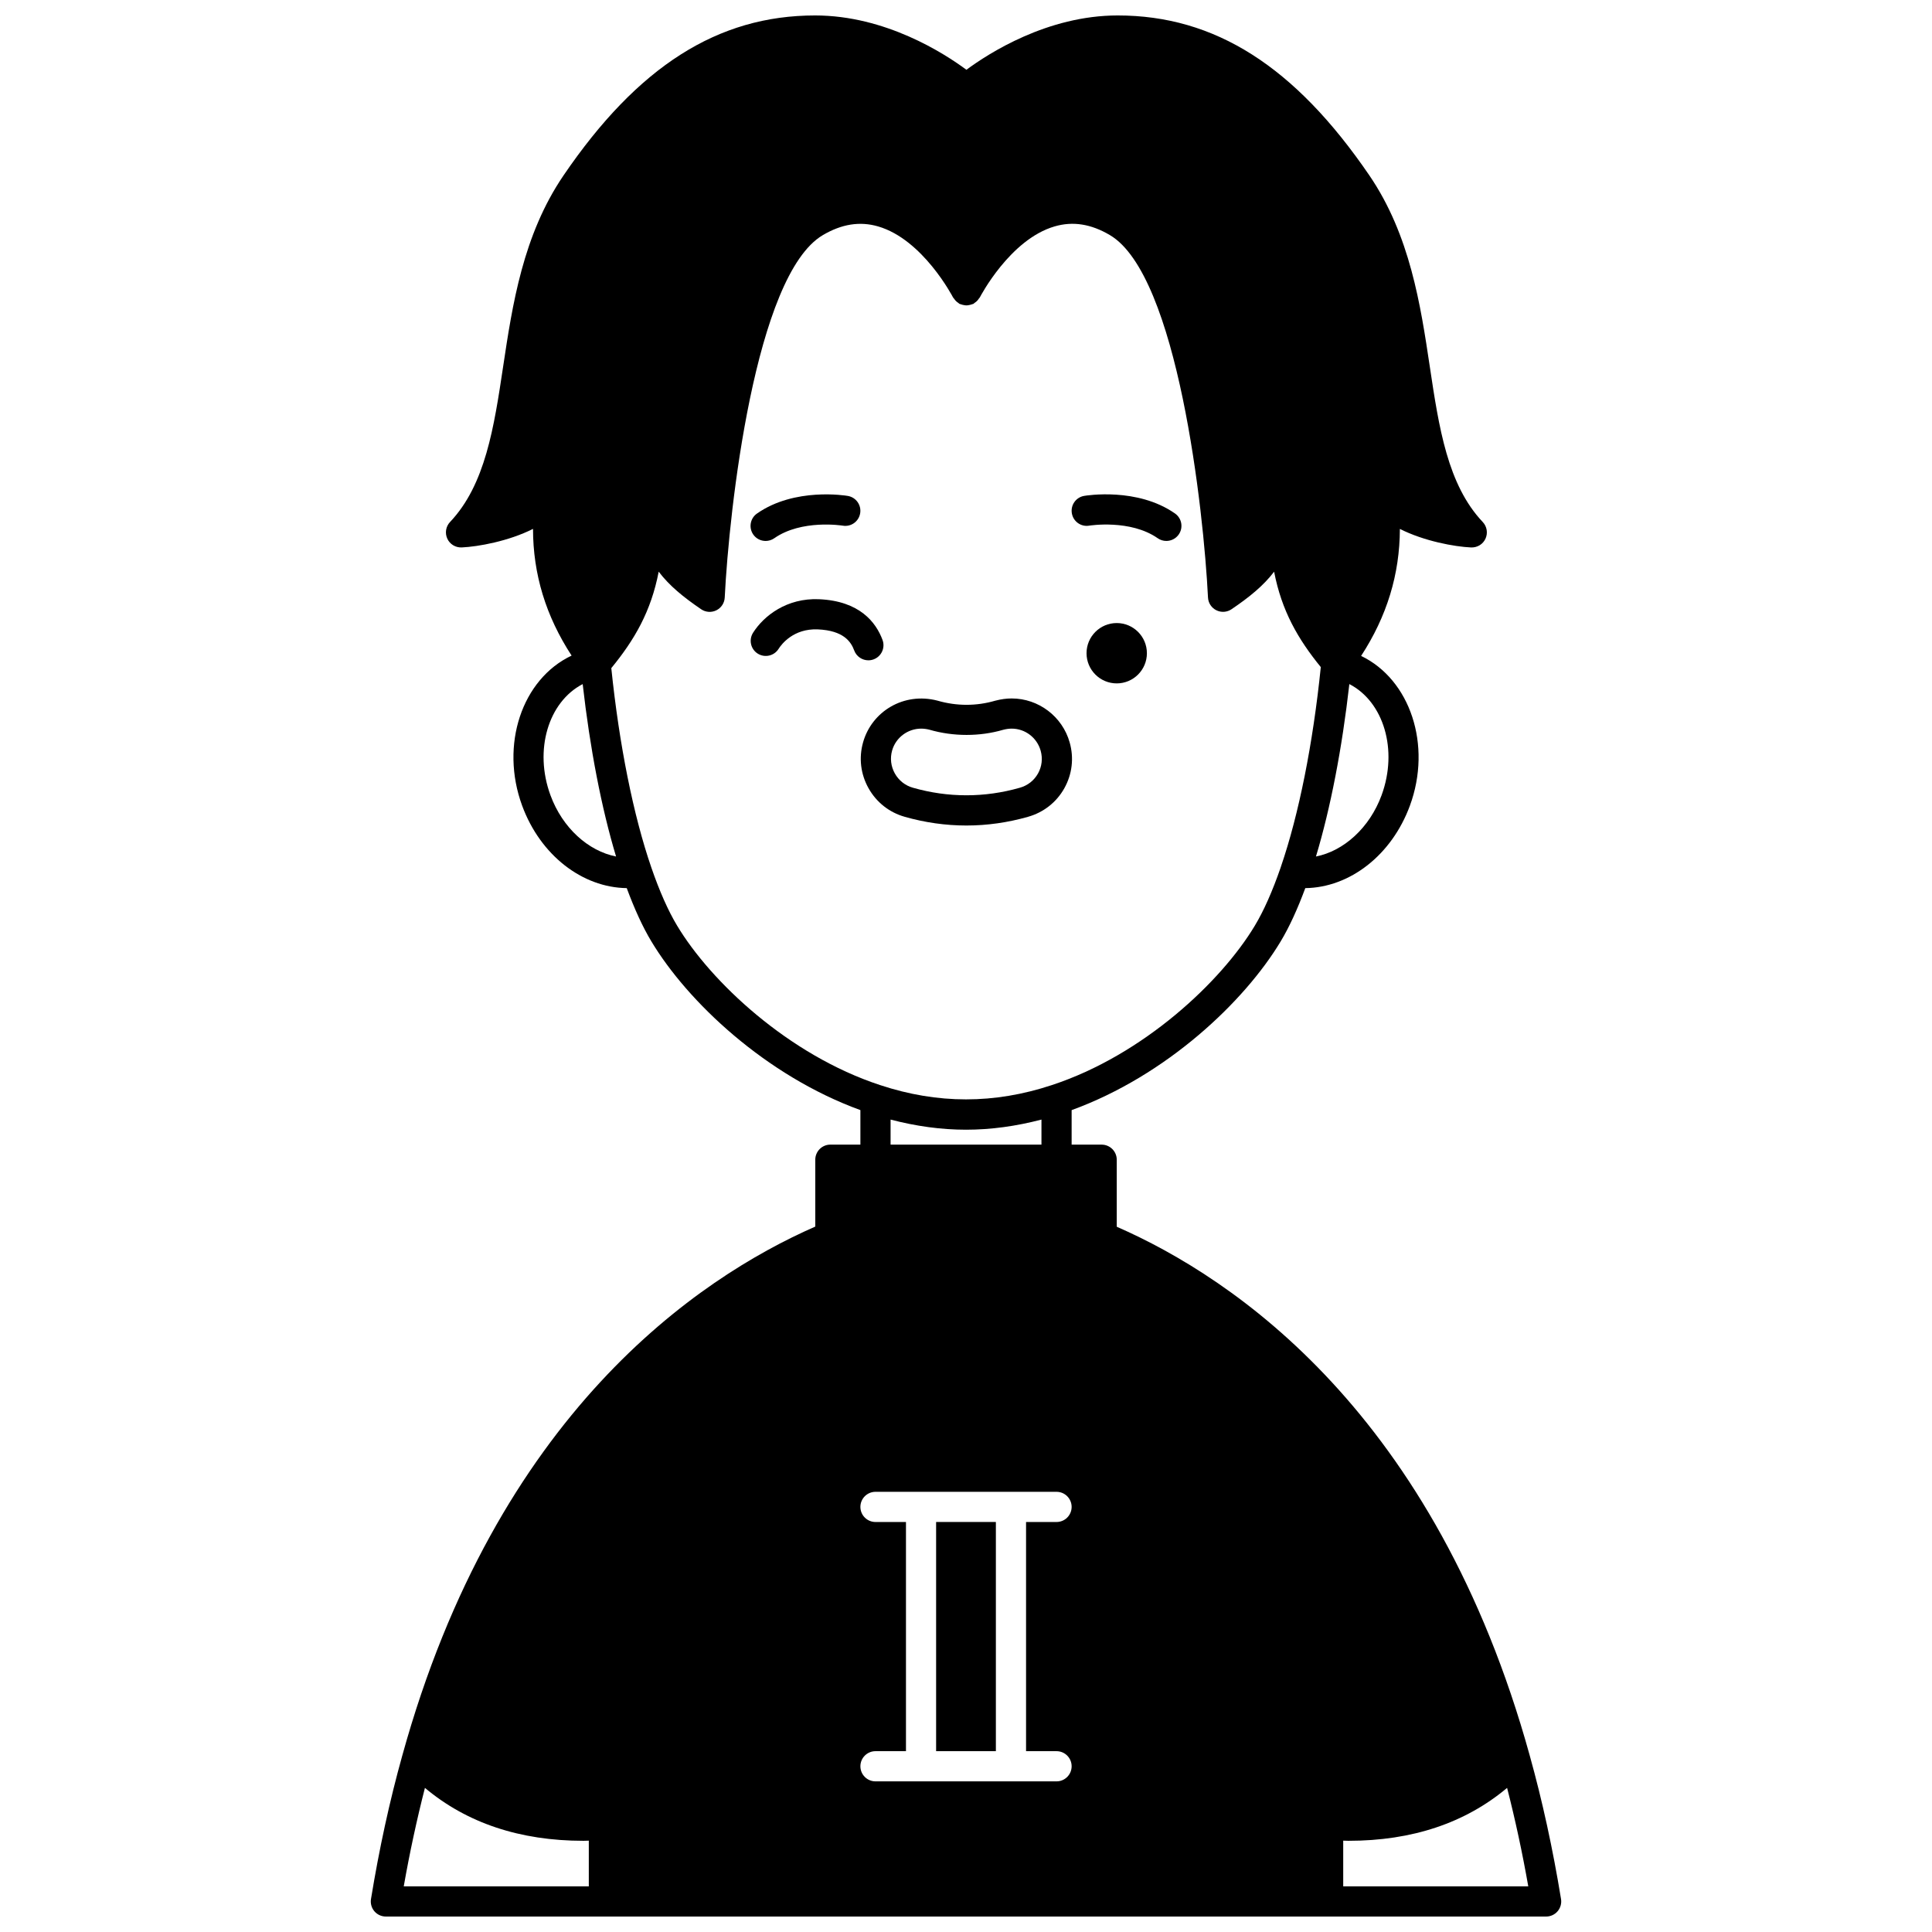 <?xml version="1.0" encoding="UTF-8"?>
<!-- Uploaded to: ICON Repo, www.iconrepo.com, Generator: ICON Repo Mixer Tools -->
<svg width="800px" height="800px" version="1.1" viewBox="144 144 512 512" xmlns="http://www.w3.org/2000/svg">
 <defs>
  <clipPath id="a">
   <path d="m242 148.09h316v503.81h-316z"/>
  </clipPath>
 </defs>
 <path d="m447.94 317.11c0 4.418-3.582 7.996-7.996 7.996-4.418 0-8-3.578-8-7.996s3.582-7.996 8-7.996c4.414 0 7.996 3.578 7.996 7.996"/>
 <path d="m432.65 283.3c0.113-0.012 10.895-1.738 18.156 3.336 0.695 0.488 1.496 0.719 2.289 0.719 1.258 0 2.504-0.598 3.281-1.707 1.262-1.812 0.824-4.301-0.988-5.57-9.992-6.981-23.508-4.758-24.074-4.664-2.172 0.371-3.629 2.43-3.262 4.606 0.359 2.184 2.441 3.66 4.598 3.281z"/>
 <path d="m346.9 287.36c0.793 0 1.586-0.234 2.289-0.719 7.231-5.055 17.945-3.367 18.152-3.336 2.188 0.375 4.238-1.09 4.609-3.266 0.375-2.176-1.086-4.242-3.262-4.613-0.566-0.098-14.09-2.316-24.074 4.664-1.812 1.262-2.25 3.758-0.988 5.57 0.77 1.105 2.012 1.699 3.273 1.699z"/>
 <path d="m392.08 547.34h15.836v60.738h-15.836z"/>
 <g clip-path="url(#a)">
  <path d="m549.4 609.25c-25.055-90.609-78.281-126.51-109.45-140.15v-17.758c0-2.211-1.793-4-4-4h-7.957v-9.148c25.191-9.164 45.855-28.812 55.406-44.727 2.273-3.777 4.457-8.547 6.516-14.102 11.793-0.156 22.887-8.727 27.719-21.844 5.906-16.055 0.082-33.434-12.926-39.695 6.844-10.508 10.238-21.617 10.273-33.656 6.453 3.262 14.543 4.719 18.875 4.914 1.668 0.051 3.137-0.852 3.816-2.332 0.676-1.484 0.387-3.227-0.73-4.41-9.332-9.867-11.613-25.066-14.027-41.156-2.449-16.336-5.234-34.859-16-50.672-19.754-28.941-40.953-42.418-66.727-42.418-18.613 0-34.203 10.047-40.082 14.398-5.875-4.356-21.441-14.398-40.09-14.398-25.785 0-46.973 13.48-66.684 42.41-10.762 15.801-13.543 34.309-15.996 50.637-2.418 16.102-4.711 31.316-14.066 41.188-1.121 1.184-1.41 2.926-0.734 4.414 0.676 1.48 2.168 2.398 3.816 2.332 4.336-0.191 12.43-1.648 18.902-4.914 0.012 12.012 3.391 23.094 10.223 33.578-13.145 6.211-19.031 23.664-13.102 39.777 4.828 13.121 15.922 21.688 27.715 21.844 2.062 5.555 4.242 10.324 6.516 14.098 9.551 15.922 30.223 35.57 55.406 44.73v9.148h-7.957c-2.207 0-4 1.789-4 4v17.723c-31.176 13.676-84.41 49.633-109.45 140.19-3.332 11.922-6.121 24.719-8.293 38.02-0.188 1.156 0.141 2.34 0.898 3.234 0.762 0.887 1.875 1.402 3.051 1.402h307.48c1.172 0 2.289-0.516 3.047-1.41 0.758-0.895 1.086-2.078 0.898-3.234-2.172-13.297-4.961-26.09-8.289-38.008zm-249.36 34.656h-49.043c1.582-9.012 3.477-17.738 5.613-26.098 11.086 9.305 25.168 14.023 42.031 14.023 0.457 0 0.938-0.035 1.398-0.039zm210.09-289.15c-3.188 8.66-10.047 14.781-17.387 16.227 3.863-12.809 6.926-28.676 8.848-45.695 9.086 4.684 12.961 17.441 8.539 29.469zm-220.25 0c-4.414-12.004-0.559-24.746 8.539-29.465 1.922 17.016 4.984 32.883 8.844 45.691-7.344-1.441-14.199-7.562-17.383-16.227zm33.582 34.586c-2.371-3.934-4.672-9.117-6.84-15.398-4.777-13.855-8.527-32.586-10.621-52.883 6.148-7.5 10.531-15.012 12.559-25.559 2.828 3.723 6.531 6.742 11.258 9.961 1.199 0.816 2.734 0.914 4.031 0.273 1.297-0.645 2.141-1.934 2.211-3.383 1.141-23.109 8.023-85.418 25.988-96.035 5.012-2.957 9.812-3.715 14.645-2.316 11.875 3.438 19.785 18.648 19.859 18.801 0.066 0.137 0.188 0.215 0.273 0.34 0.148 0.227 0.309 0.438 0.504 0.633 0.195 0.191 0.398 0.348 0.625 0.496 0.125 0.082 0.207 0.203 0.344 0.273 0.098 0.047 0.199 0.043 0.301 0.082 0.262 0.109 0.516 0.168 0.793 0.219 0.238 0.043 0.473 0.09 0.715 0.09 0.262 0 0.508-0.043 0.77-0.098 0.262-0.051 0.508-0.109 0.75-0.211 0.102-0.039 0.207-0.035 0.305-0.082 0.137-0.07 0.223-0.191 0.348-0.277 0.223-0.148 0.434-0.305 0.625-0.496 0.195-0.195 0.352-0.402 0.5-0.633 0.082-0.125 0.203-0.207 0.273-0.344 0.078-0.152 7.965-15.355 19.824-18.797 4.844-1.406 9.637-0.648 14.641 2.312 17.957 10.609 24.852 72.922 25.988 96.035 0.07 1.445 0.914 2.734 2.207 3.379 1.297 0.648 2.836 0.543 4.031-0.27 4.742-3.211 8.457-6.227 11.285-9.945 2.012 10.402 6.328 17.855 12.371 25.281-2.07 20.27-5.801 38.984-10.559 52.867-0.012 0.027-0.016 0.055-0.027 0.082-0.02 0.059-0.039 0.129-0.059 0.188-2.172 6.281-4.473 11.465-6.844 15.402-8.84 14.734-29.449 34.238-53.805 42.242-15.254 5.039-30.211 5.043-45.484-0.004-24.336-7.984-44.941-27.484-53.785-42.227zm96.535 51.359v6.641h-39.984v-6.641c6.699 1.754 13.402 2.684 19.992 2.684 6.594 0 13.293-0.93 19.992-2.684zm3.996 167.38c2.207 0 4 1.789 4 4s-1.793 4-4 4h-47.98c-2.207 0-4-1.789-4-4s1.793-4 4-4h8.078v-60.734h-8.078c-2.207 0-4-1.789-4-4s1.793-4 4-4h47.98c2.207 0 4 1.789 4 4s-1.793 4-4 4h-8.078v60.738zm75.973 35.828v-12.117c0.461 0.008 0.941 0.039 1.398 0.039 16.867 0 30.949-4.719 42.031-14.023 2.141 8.355 4.031 17.086 5.613 26.098z"/>
 </g>
 <path d="m400.12 362.77c5.465 0 10.961-0.781 16.316-2.309 4.117-1.16 7.539-3.844 9.621-7.562 2.078-3.715 2.586-8.023 1.426-12.121-1.918-6.879-8.242-11.68-15.367-11.68-1.406 0-2.809 0.184-4.398 0.602-4.914 1.43-10.16 1.469-15.309-0.031-8.945-2.312-17.387 2.891-19.684 11.059-1.164 4.102-0.652 8.418 1.441 12.148 2.086 3.731 5.492 6.422 9.59 7.582 5.367 1.531 10.875 2.312 16.363 2.312zm-18.98-13.801c-1.043-1.867-1.301-4.019-0.719-6.074 0.961-3.414 4.125-5.801 7.707-5.801 0.699 0 1.492 0.109 2.16 0.281 6.371 1.859 13.422 1.828 19.555 0.031 0.812-0.211 1.555-0.312 2.273-0.312 3.555 0 6.707 2.398 7.668 5.848 0.578 2.051 0.332 4.199-0.707 6.047-1.035 1.852-2.742 3.191-4.82 3.773-9.34 2.668-19 2.66-28.32-0.004-2.051-0.574-3.754-1.922-4.797-3.789z"/>
 <path d="m375.52 318.74c2.07-0.77 3.125-3.07 2.363-5.137-1.73-4.676-6.062-10.344-16.855-10.805-8.488-0.359-14.602 4.363-17.469 8.902-1.176 1.867-0.617 4.34 1.25 5.516 1.863 1.172 4.336 0.617 5.516-1.25 0.812-1.285 3.973-5.418 10.359-5.176 6.941 0.297 8.855 3.332 9.691 5.59 0.598 1.613 2.129 2.609 3.75 2.609 0.469 0 0.938-0.082 1.395-0.25z"/>
</svg>